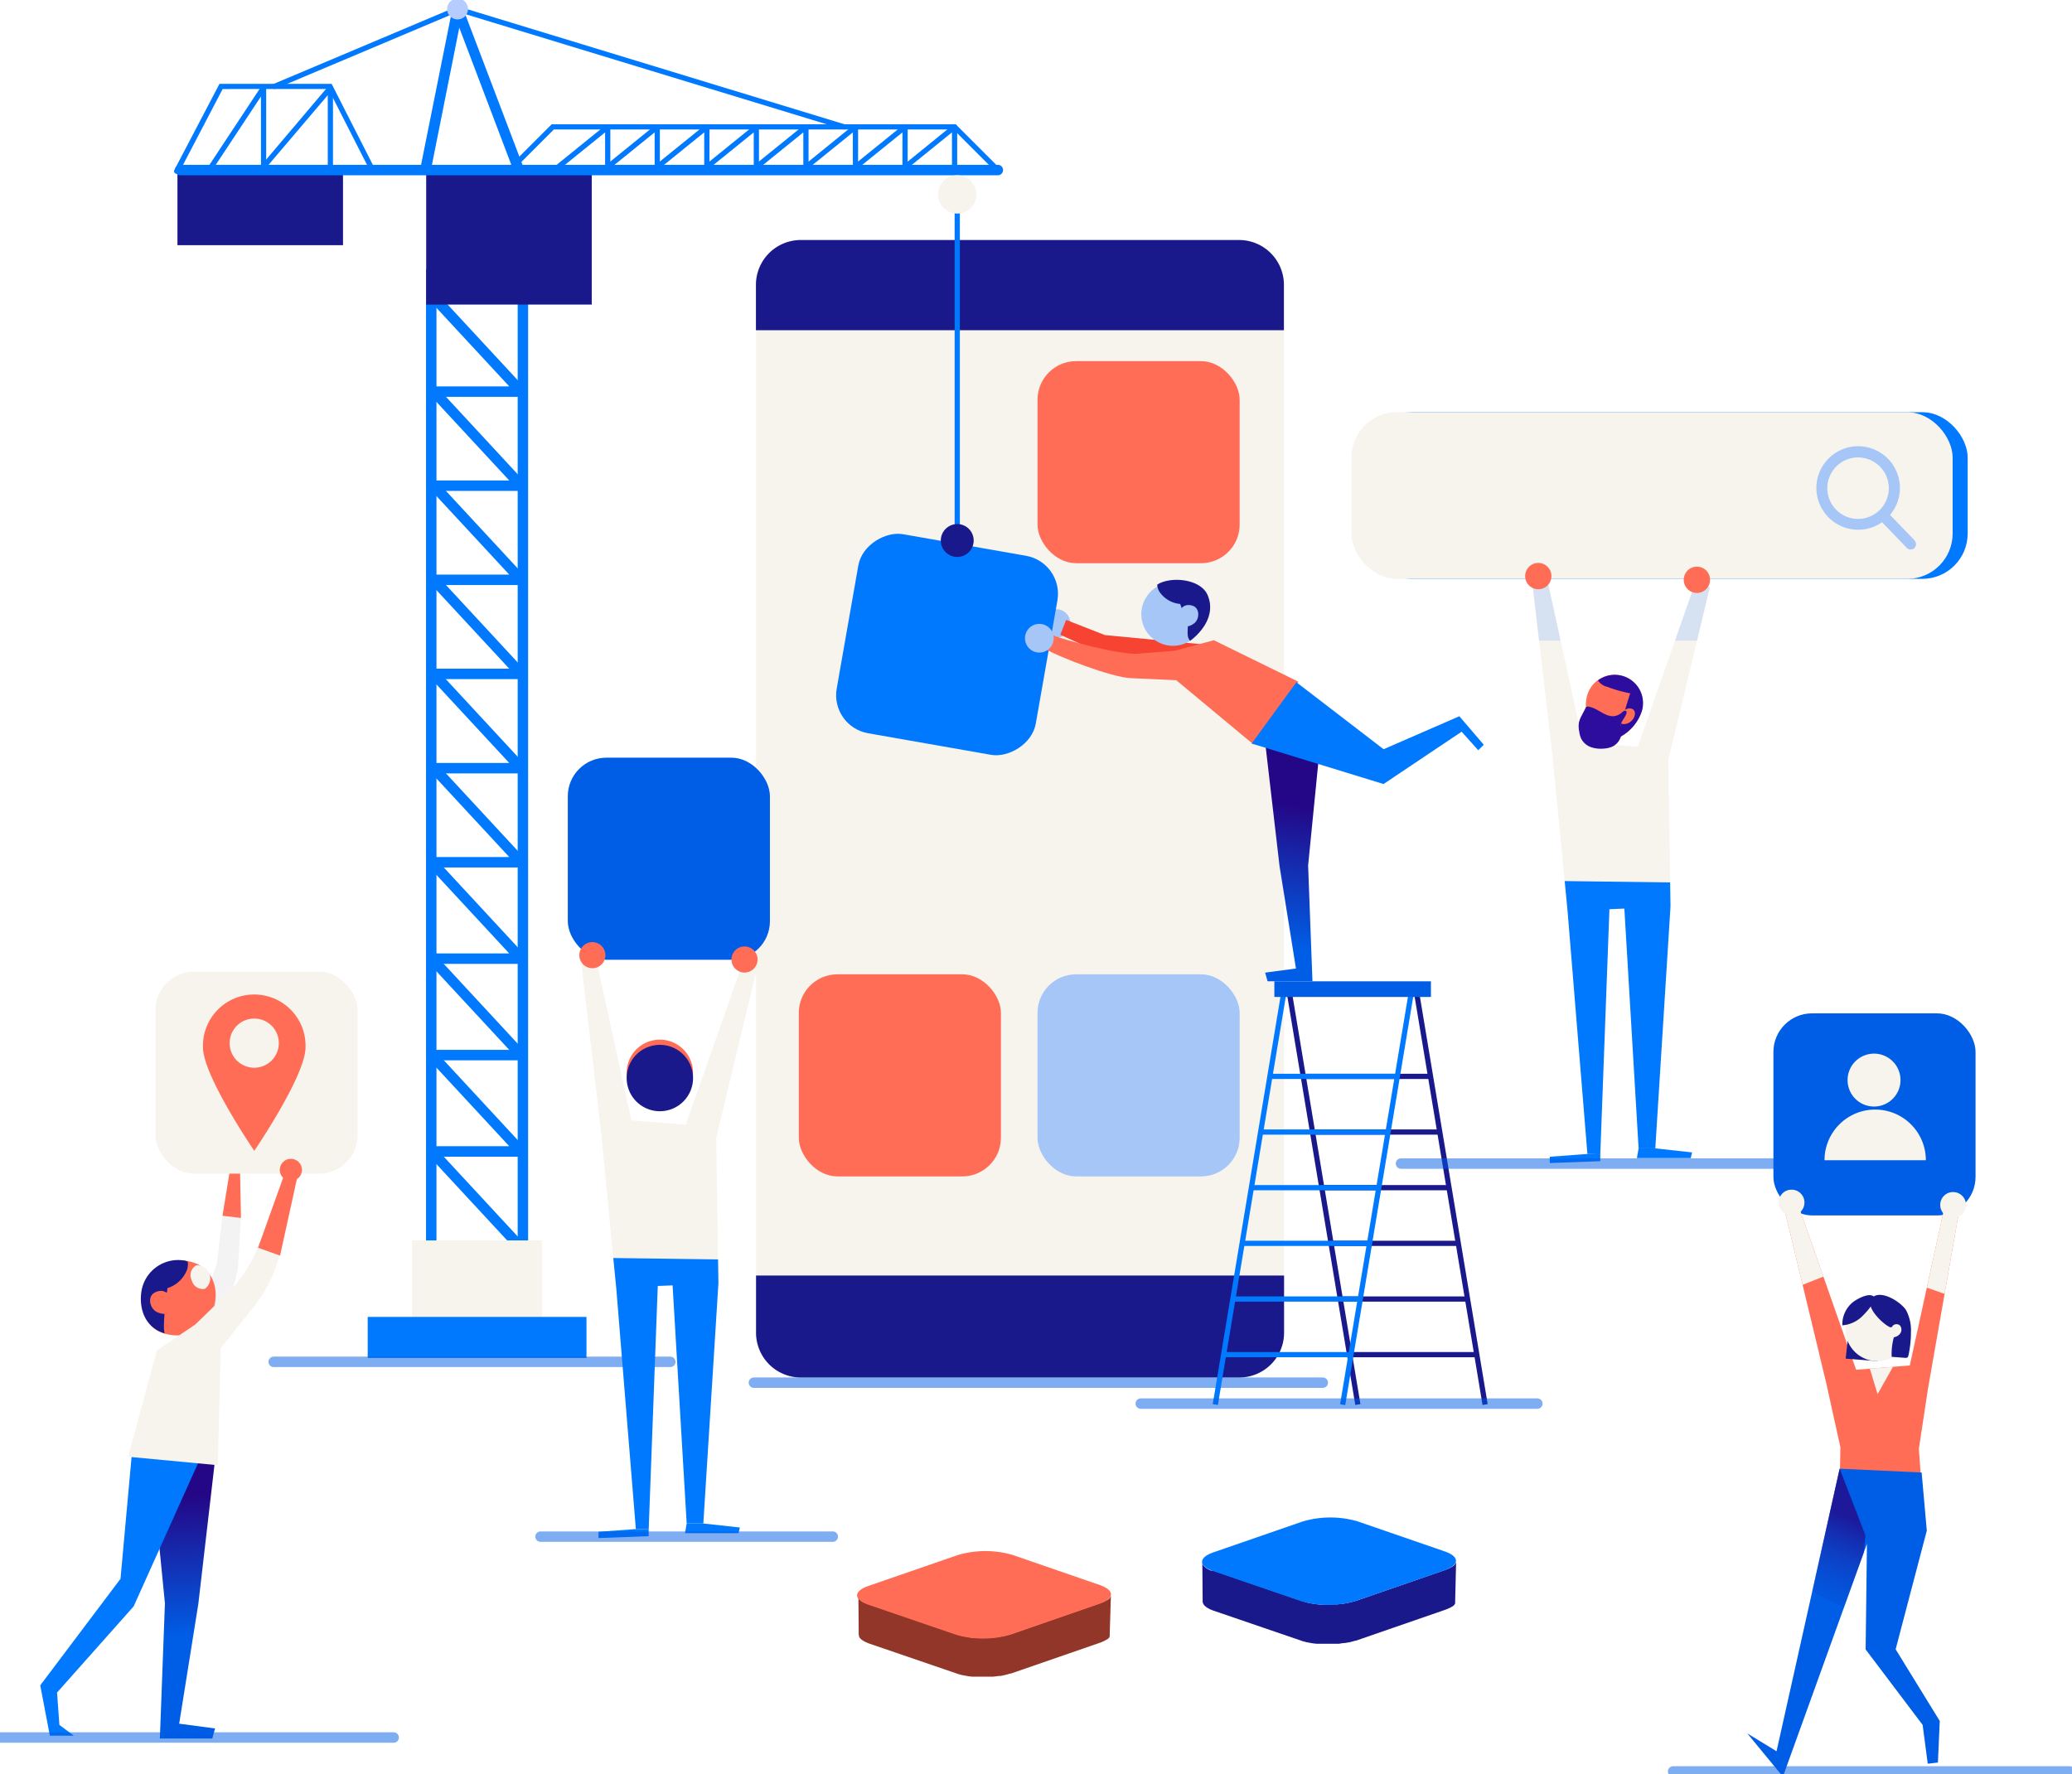 <svg id="Layer_1" data-name="Layer 1" xmlns="http://www.w3.org/2000/svg" xmlns:xlink="http://www.w3.org/1999/xlink" viewBox="0 0 397 340"><defs><style>.cls-1{fill:#f3f3f3;}.cls-2{fill:url(#Degradado_sin_nombre_7);}.cls-3{fill:#0079ff;}.cls-4{fill:#ff6d57;}.cls-5{fill:#19198c;}.cls-6{fill:#f7f4ee;}.cls-7{fill:#9e5648;}.cls-8{fill:none;stroke:#005de5;stroke-linecap:round;stroke-miterlimit:10;stroke-width:2px;opacity:0.5;}.cls-9{fill:#a5c6f6;}.cls-10{fill:#005de5;}.cls-11{fill:#2d0d9e;}.cls-12{opacity:0.4;}.cls-13{fill:#f64332;}.cls-14{fill:url(#Degradado_sin_nombre_7-2);}.cls-15{fill:#b6ccff;}.cls-16{fill:url(#Degradado_sin_nombre_4);}.cls-17{fill:#923629;}</style><linearGradient id="Degradado_sin_nombre_7" x1="45.12" y1="286.82" x2="43.58" y2="313.64" gradientTransform="matrix(-1, 0, 0, 1, 79.99, 0)" gradientUnits="userSpaceOnUse"><stop offset="0" stop-color="#240787"/><stop offset="0.99" stop-color="#005de5"/></linearGradient><linearGradient id="Degradado_sin_nombre_7-2" x1="248.59" y1="154.37" x2="244.22" y2="181.26" gradientTransform="matrix(1, 0, 0, 1, 0, 0)" xlink:href="#Degradado_sin_nombre_7"/><linearGradient id="Degradado_sin_nombre_4" x1="354.51" y1="290.74" x2="345.93" y2="312.2" gradientUnits="userSpaceOnUse"><stop offset="0" stop-color="#240787" stop-opacity="0.8"/><stop offset="0.99" stop-color="#005de5" stop-opacity="0"/></linearGradient></defs><title>testimonialArtboard 1</title><polygon class="cls-1" points="42.63 233.01 41.54 242.27 35.02 259.21 40.98 261.05 45.57 243.38 46.17 233.42 42.63 233.01"/><polygon class="cls-2" points="28.69 277.8 31.6 307.28 30.63 333.19 40.67 333.19 41.21 331.26 34.33 330.35 38 307.4 41.31 278.87 28.69 277.8"/><polygon class="cls-3" points="25.37 277.47 23.09 302.58 7.71 323 9.55 332.64 14.14 332.64 11.38 330.58 10.93 324.38 25.61 307.86 38.92 278.26 25.37 277.47"/><polygon class="cls-4" points="46.17 233.42 45.99 224.08 44.12 223.85 42.63 233.01 46.17 233.42"/><path class="cls-4" d="M27.92,246.36c-.7,3.39-.73,8.58,4.36,9.4A7.4,7.4,0,0,0,41.13,250c.74-3.38-.51-7.74-5.74-8.41C32,241.12,28.47,243.64,27.92,246.36Z"/><path class="cls-5" d="M31.58,255.53c-3.64-1-5-4.49-4.49-8a7.12,7.12,0,0,1,8.3-5.93,4.36,4.36,0,0,1,.58.19,3.33,3.33,0,0,1-.11,1.49,5.9,5.9,0,0,1-3.77,3.59S31,254.43,31.58,255.53Z"/><path class="cls-4" d="M31.16,247.42a2.42,2.42,0,0,0-1.51.3c-1.47.8-.95,3,.35,3.71a3.78,3.78,0,0,0,1.37.38,2,2,0,0,0,1.2-.19,1.49,1.49,0,0,0,.63-1,2.82,2.82,0,0,0-.06-1.19A2.73,2.73,0,0,0,31.16,247.42Z"/><path class="cls-6" d="M36.74,245.36A2.16,2.16,0,0,0,39.27,247a2.49,2.49,0,0,0-1.68-4.49A2.15,2.15,0,0,0,36.74,245.36Z"/><path class="cls-7" d="M43.06,222.79a2.11,2.11,0,1,0,2.11-2.11A2.11,2.11,0,0,0,43.06,222.79Z"/><path class="cls-6" d="M53,237,49.78,238a25.52,25.52,0,0,1-6.35,10l-6,5.83-7.38,5-5.49,20.36,17.17,1.62.56-22.43,6.38-8a25.59,25.59,0,0,0,5.16-11.27Z"/><rect class="cls-6" x="29.79" y="186.21" width="38.73" height="38.73" rx="7.4" ry="7.4"/><path class="cls-4" d="M53.61,224.2a2.12,2.12,0,1,0,2.11-2.11A2.12,2.12,0,0,0,53.61,224.2Z"/><polygon class="cls-4" points="49.44 239.14 53.66 240.64 57.06 225.17 54.64 224.62 49.44 239.14"/><path class="cls-4" d="M58.54,200.74c0,5.42-9.82,19.82-9.82,19.82s-9.83-14.4-9.83-19.82a9.83,9.83,0,1,1,19.65,0Z"/><path class="cls-6" d="M53.42,199.92a4.71,4.71,0,1,1-4.7-4.71A4.69,4.69,0,0,1,53.42,199.92Z"/><line class="cls-8" x1="-0.56" y1="333" x2="75.43" y2="333"/><rect class="cls-6" x="144.86" y="46" width="101.16" height="218" rx="8.59" ry="8.59"/><path class="cls-5" d="M237.42,46h-84a8.59,8.59,0,0,0-8.58,8.59v8.7H246v-8.7A8.59,8.59,0,0,0,237.42,46Z"/><path class="cls-5" d="M144.86,244.46v10.95a8.58,8.58,0,0,0,8.58,8.59h84a8.58,8.58,0,0,0,8.59-8.59V244.46Z"/><rect class="cls-4" x="198.79" y="69.21" width="38.73" height="38.73" rx="7.4" ry="7.4"/><rect class="cls-9" x="198.79" y="186.73" width="38.73" height="38.73" rx="7.4" ry="7.4"/><rect class="cls-4" x="153.05" y="186.73" width="38.73" height="38.73" rx="7.4" ry="7.4"/><line class="cls-8" x1="144.45" y1="264.99" x2="253.45" y2="264.99"/><rect class="cls-5" x="277.4" y="188.77" width="1" height="80.98" transform="translate(-33.83 48.67) rotate(-9.44)"/><rect class="cls-5" x="253.02" y="188.77" width="1" height="80.98" transform="translate(-34.16 44.67) rotate(-9.44)"/><rect class="cls-5" x="249.71" y="205.79" width="24.6" height="1"/><rect class="cls-5" x="251.45" y="216.46" width="24.6" height="1"/><rect class="cls-5" x="253.19" y="227.12" width="24.6" height="1"/><rect class="cls-5" x="254.93" y="237.79" width="24.6" height="1"/><rect class="cls-5" x="256.67" y="248.46" width="24.6" height="1"/><rect class="cls-5" x="258.41" y="259.12" width="24.6" height="1"/><rect class="cls-3" x="199.02" y="228.76" width="80.98" height="1" transform="translate(-25.94 427.91) rotate(-80.56)"/><rect class="cls-3" x="223.4" y="228.76" width="80.98" height="1" transform="translate(-5.57 451.94) rotate(-80.55)"/><rect class="cls-3" x="243.11" y="205.79" width="24.6" height="1"/><rect class="cls-3" x="241.37" y="216.46" width="24.6" height="1"/><rect class="cls-3" x="239.62" y="227.12" width="24.6" height="1"/><rect class="cls-3" x="237.88" y="237.79" width="24.6" height="1"/><rect class="cls-3" x="236.14" y="248.46" width="24.6" height="1"/><rect class="cls-3" x="234.4" y="259.12" width="24.6" height="1"/><rect class="cls-10" x="244.17" y="188.07" width="30" height="3"/><polygon class="cls-6" points="300.35 174.59 297.42 144.39 293.64 112.08 296.58 111.66 303.29 142.29 313.78 143.13 324.69 112.08 327.62 112.5 319.65 145.65 320.07 173.76 300.35 174.59"/><path class="cls-4" d="M304.09,133.33c-.8,2.89.45,7.54,3.35,8.33s6.34-2.57,7.13-5.46a5.43,5.43,0,1,0-10.48-2.87Z"/><path class="cls-11" d="M308,131.65a3,3,0,0,1-1.74-1.12.94.94,0,0,1-.06-.15,5.41,5.41,0,0,1,8.41,5.82,8.63,8.63,0,0,1-4.59,5.22,9.43,9.43,0,0,1,.33-1.73q.9-3.44,2-6.81A27.29,27.29,0,0,1,308,131.65Z"/><path class="cls-4" d="M311.34,136.08a1.41,1.41,0,0,1,1.38-.22.84.84,0,0,1,.28.18,1.08,1.08,0,0,1,.25.85,2.19,2.19,0,0,1-1.57,1.8,1.56,1.56,0,0,1-.71.07.89.89,0,0,1-.6-.35C309.86,137.69,310.78,136.49,311.34,136.08Z"/><polygon class="cls-3" points="320.07 173.76 317.16 220.09 313.96 220.09 311.23 174.13 308.37 174.25 306.62 221.22 304.15 221.16 300.35 174.59 299.8 168.86 320 169.12 320.07 173.76"/><polygon class="cls-3" points="317.16 220.09 324.21 220.86 323.95 221.96 313.63 221.96 313.96 220.09 317.16 220.09"/><polygon class="cls-3" points="306.62 221.22 306.62 222.54 296.94 222.9 296.94 221.69 304.15 221.16 306.62 221.22"/><path class="cls-11" d="M309.28,137.25c-1.76.19-3.16-1.58-4.92-1.81a.61.61,0,0,0-.33,0,.63.63,0,0,0-.27.33c-.22.43-.45.86-.67,1.3a5.34,5.34,0,0,0-.56,1.38,4.85,4.85,0,0,0,.06,1.78,4.51,4.51,0,0,0,.38,1.36,3.35,3.35,0,0,0,1.89,1.61,5.87,5.87,0,0,0,2.5.26,4.62,4.62,0,0,0,1.67-.42,3.15,3.15,0,0,0,1.64-3.19,3.31,3.31,0,0,1-.11-.94,2.14,2.14,0,0,1,.34-.85c.17-.31,1.33-1.83.42-1.84-.28,0-.68.47-.92.61A2.78,2.78,0,0,1,309.28,137.25Z"/><g class="cls-12"><polygon class="cls-9" points="320.93 122.78 325.15 122.78 327.62 112.5 324.69 112.08 320.93 122.78"/><polygon class="cls-9" points="296.58 111.66 293.64 112.08 294.89 122.78 299.01 122.78 296.58 111.66"/></g><rect class="cls-3" x="261.82" y="79" width="115.19" height="31.94" rx="8.69" ry="8.69"/><rect class="cls-6" x="258.94" y="79" width="115.19" height="31.94" rx="8.69" ry="8.69"/><path class="cls-9" d="M366.84,103.56l-4.7-4.88a8,8,0,1,0-6.1,2.84,7.85,7.85,0,0,0,4.57-1.44l4.73,4.92a1,1,0,0,0,.75.32,1,1,0,0,0,.72-.29,1.05,1.05,0,0,0,0-1.47ZM356,87.67a5.89,5.89,0,1,1-5.88,5.89A5.89,5.89,0,0,1,356,87.67Zm0,0"/><line class="cls-8" x1="268.43" y1="223" x2="372.43" y2="223"/><path class="cls-4" d="M297.26,110.4a2.52,2.52,0,1,1-2.52-2.51A2.52,2.52,0,0,1,297.26,110.4Z"/><path class="cls-4" d="M327.65,111.12a2.52,2.52,0,1,1-2.52-2.52A2.51,2.51,0,0,1,327.65,111.12Z"/><path class="cls-9" d="M204.91,118.52a2.75,2.75,0,1,1-3.55-1.59A2.74,2.74,0,0,1,204.91,118.52Z"/><rect class="cls-3" x="162.09" y="104.15" width="38.73" height="38.73" rx="7.4" ry="7.4" transform="translate(28.42 280.88) rotate(-80.04)"/><path class="cls-3" d="M82.52,240.16H99.85a1,1,0,0,0,.74-1.68l-16.67-18-1.47,1.36,15.12,16.32h-15Z"/><polygon class="cls-13" points="204.28 118.81 211.72 121.72 233.36 123.77 226.14 128.86 210.94 125.21 203.16 121.65 204.28 118.81"/><path class="cls-9" d="M230.42,115.53a6.07,6.07,0,1,1-7.83-3.5A6.07,6.07,0,0,1,230.42,115.53Z"/><polygon class="cls-14" points="253.14 140.62 250.64 165.87 251.47 188.06 242.87 188.06 242.41 186.41 248.31 185.62 245.16 165.97 242.32 141.53 253.14 140.62"/><path class="cls-4" d="M200.82,121.43c3.17,1.29,13.81,4.12,17.22,3.85l7.15-.58,7.38-2,16.21,7.95-8.64,12-14.77-12.29-8.73-.39c-3.59-.16-13.78-4-16.87-5.87Z"/><path class="cls-5" d="M231.36,114c-1.27-2.86-6.34-3.55-9.17-2.22-.17.08-.31.19-.47.28a3.1,3.1,0,0,0,.4,1.3,5.34,5.34,0,0,0,4,2.39s.12.31.3.8a1.64,1.64,0,0,1,.64-.48,2.17,2.17,0,0,1,1.38,0c1.45.41,1.45,2.46.44,3.33a3.22,3.22,0,0,1-1.12.61l-.16,0c-.13,2,0,2.19.42,2.8C230.36,121.1,233,117.75,231.36,114Z"/><polygon class="cls-3" points="279.61 137.27 265.1 143.59 248.39 130.75 239.82 142.5 265.09 150.26 280.05 140.23 283.23 143.78 284.3 142.74 279.61 137.27"/><path class="cls-9" d="M201.71,121.34a2.75,2.75,0,1,1-3.55-1.59A2.75,2.75,0,0,1,201.71,121.34Z"/><path class="cls-3" d="M81.63,51.59h19.56V248.26H81.63Zm17.56,2H83.63V246.26H99.19Z"/><rect class="cls-6" x="78.95" y="237.73" width="24.92" height="17.86" transform="translate(182.82 493.32) rotate(180)"/><path class="cls-3" d="M82.52,166.25H99.85a1,1,0,0,0,.74-1.68l-16.67-18-1.47,1.36,15.12,16.32h-15Z"/><path class="cls-3" d="M82.52,184.73H99.85a1,1,0,0,0,.92-.6,1,1,0,0,0-.18-1.08l-16.67-18-1.47,1.36,15.12,16.32h-15Z"/><path class="cls-3" d="M82.52,203.21H99.85a1,1,0,0,0,.92-.6,1,1,0,0,0-.18-1.08l-16.67-18-1.47,1.36,15.12,16.32h-15Z"/><path class="cls-3" d="M82.52,221.68H99.85a1,1,0,0,0,.74-1.68L83.92,202l-1.47,1.35,15.12,16.32h-15Z"/><path class="cls-3" d="M82.52,148.22H99.85a1,1,0,0,0,.92-.6,1,1,0,0,0-.18-1.08l-16.67-18-1.47,1.36,15.12,16.32h-15Z"/><path class="cls-3" d="M82.52,130.15H99.85a1,1,0,0,0,.92-.6,1,1,0,0,0-.18-1.08l-16.67-18-1.47,1.36,15.12,16.32h-15Z"/><path class="cls-3" d="M82.52,112.12H99.85a1,1,0,0,0,.92-.6,1,1,0,0,0-.18-1.08l-16.67-18L82.45,93.8l15.12,16.32h-15Z"/><path class="cls-3" d="M82.52,94.08H99.85a1,1,0,0,0,.74-1.68l-16.67-18-1.47,1.36L97.57,92.08h-15Z"/><path class="cls-3" d="M82.52,76.05H99.85a1,1,0,0,0,.92-.6,1,1,0,0,0-.18-1.08l-16.67-18-1.47,1.36L97.57,74.05h-15Z"/><path class="cls-3" d="M82.52,58H99.85a1,1,0,0,0,.74-1.68l-16.67-18-1.47,1.36L97.57,56h-15Z"/><rect class="cls-5" x="81.66" y="31.63" width="31.72" height="26.74" transform="translate(195.04 90) rotate(180)"/><rect class="cls-5" x="33.99" y="31.63" width="31.72" height="15.36" transform="translate(99.71 78.62) rotate(180)"/><path class="cls-3" d="M34.52,33.59H191.19a1,1,0,0,0,0-2H34.52a1,1,0,0,0,0,2Z"/><rect class="cls-3" x="182.91" y="37.25" width="1" height="65"/><rect class="cls-3" x="70.45" y="252.4" width="41.92" height="7.86" transform="translate(182.82 512.65) rotate(180)"/><path class="cls-3" d="M97.4,33.32a.54.54,0,0,0,.36-.14l8.35-8.36H182.7l7.85,7.86a.5.5,0,1,0,.71-.71l-8.15-8.15H105.7l-8.65,8.65a.5.5,0,0,0,0,.71A.54.54,0,0,0,97.4,33.32Z"/><path class="cls-3" d="M33.85,33.32a.5.5,0,0,0,.45-.26l8.36-16H62.93l7.86,15.46a.5.5,0,0,0,.67.22.49.49,0,0,0,.22-.67l-8.14-16H42.05l-8.64,16.5a.49.49,0,0,0,.44.73Z"/><path class="cls-6" d="M179.74,37.25a3.67,3.67,0,1,0,3.67-3.66A3.67,3.67,0,0,0,179.74,37.25Z"/><path class="cls-3" d="M161.73,24.82a.51.51,0,0,0,.48-.36.5.5,0,0,0-.33-.62l-74-22.58a.57.57,0,0,0-.34,0L52.41,16.09a.5.5,0,0,0-.26.66.5.5,0,0,0,.65.26L87.72,2.27l73.86,22.52A.4.4,0,0,0,161.73,24.82Z"/><path class="cls-3" d="M99.34,33.39a.92.92,0,0,0,.36-.07,1,1,0,0,0,.58-1.29L88.62,1.36a1,1,0,0,0-1.91.16l-6,29.91a1,1,0,1,0,2,.4L88,5.31,98.41,32.75A1,1,0,0,0,99.34,33.39Z"/><path class="cls-15" d="M85.67,1.72a2,2,0,1,0,2-2A2,2,0,0,0,85.67,1.72Z"/><path class="cls-3" d="M172.27,33.42a.56.56,0,0,0,.32-.11l9.81-7.94v7.42a.5.5,0,0,0,.5.5.5.5,0,0,0,.5-.5V24.32a.5.5,0,0,0-.81-.39L172,32.53a.5.5,0,0,0,.31.89Z"/><path class="cls-3" d="M162.78,33.42a.51.51,0,0,0,.31-.11l9.82-7.94v7.42a.5.5,0,0,0,1,0V24.32a.5.5,0,0,0-.81-.39l-10.64,8.6a.49.49,0,0,0-.07.7A.48.48,0,0,0,162.78,33.42Z"/><path class="cls-3" d="M153.28,33.42a.51.51,0,0,0,.31-.11l9.82-7.94v7.42a.5.5,0,0,0,.5.5.5.5,0,0,0,.5-.5V24.32a.5.5,0,0,0-.81-.39L153,32.53a.5.5,0,0,0-.08.7A.48.48,0,0,0,153.28,33.42Z"/><path class="cls-3" d="M143.78,33.42a.52.52,0,0,0,.32-.11l9.82-7.94v7.42a.5.5,0,0,0,.5.5.5.5,0,0,0,.5-.5V24.32a.5.5,0,0,0-.29-.45.51.51,0,0,0-.53.06l-10.63,8.6a.49.49,0,0,0-.07.7A.46.46,0,0,0,143.78,33.42Z"/><path class="cls-3" d="M134.29,33.42a.51.51,0,0,0,.31-.11l9.82-7.94v7.42a.5.5,0,0,0,.5.5.5.5,0,0,0,.5-.5V24.32a.5.5,0,0,0-.81-.39L134,32.53a.5.5,0,0,0-.07.7A.48.48,0,0,0,134.29,33.42Z"/><path class="cls-3" d="M124.79,33.42a.54.54,0,0,0,.32-.11l9.82-7.94v7.42a.5.5,0,0,0,.5.5.5.5,0,0,0,.5-.5V24.32a.5.5,0,0,0-.29-.45.51.51,0,0,0-.53.06l-10.63,8.6a.5.5,0,0,0,.31.89Z"/><path class="cls-3" d="M115.3,33.42a.51.51,0,0,0,.31-.11l9.82-7.94v7.42a.5.5,0,0,0,.5.5.5.5,0,0,0,.5-.5V24.32a.5.5,0,0,0-.81-.39L115,32.53a.5.5,0,0,0-.07.7A.48.48,0,0,0,115.3,33.42Z"/><path class="cls-3" d="M105.8,33.42a.56.56,0,0,0,.32-.11l9.82-7.94v7.42a.5.5,0,0,0,.5.5.5.5,0,0,0,.5-.5V24.32a.5.5,0,0,0-.29-.45.51.51,0,0,0-.53.06l-10.63,8.6a.5.5,0,0,0,.31.89Z"/><path class="cls-3" d="M49.67,33.42a.49.49,0,0,0,.38-.18l12.75-15v14.6a.5.5,0,0,0,.5.5.5.5,0,0,0,.5-.5v-16a.5.5,0,0,0-.32-.47.5.5,0,0,0-.56.14L49.29,32.6a.49.49,0,0,0,.06.7A.47.47,0,0,0,49.67,33.42Z"/><path class="cls-3" d="M39.86,33.42a.51.51,0,0,0,.42-.23L50,18.49v14.3a.5.5,0,0,0,.5.5.5.5,0,0,0,.5-.5v-16a.5.5,0,0,0-.35-.48.5.5,0,0,0-.56.2L39.44,32.64a.51.51,0,0,0,.14.7A.6.6,0,0,0,39.86,33.42Z"/><path class="cls-5" d="M180.26,103.59a3.15,3.15,0,1,0,3.15-3.15A3.15,3.15,0,0,0,180.26,103.59Z"/><line class="cls-8" x1="52.44" y1="261" x2="128.43" y2="261"/><polygon class="cls-4" points="368.79 293.33 367.66 277.66 369.41 266.12 375.37 232.11 372.49 231.7 365.92 261.69 355.64 262.52 344.96 232.11 342.08 232.52 349.89 264.98 352.63 277.39 352.31 292.51 368.79 293.33"/><polygon class="cls-5" points="354.64 251.42 353.63 260.39 359.73 260.87 363.46 251.42 354.64 251.42"/><path class="cls-6" d="M365.89,254.71a6.16,6.16,0,1,1-6.16-6.16A6.16,6.16,0,0,1,365.89,254.71Z"/><rect class="cls-10" x="339.79" y="194.21" width="38.73" height="38.73" rx="7.4" ry="7.4"/><path class="cls-5" d="M362,254.3a.49.49,0,0,0,.39.06c.12,0,.19-.18.27-.28A1,1,0,0,1,364,254a1.25,1.25,0,0,1,.15,1.46,1.76,1.76,0,0,1-1.28.82,12,12,0,0,0-.42,3.76l2.54.19a.71.71,0,0,0,.48-.08.76.76,0,0,0,.2-.41,21.23,21.23,0,0,0,.47-4.43,8.15,8.15,0,0,0-.92-4.19c-.9-1.48-4.57-3.92-6.36-2.55C356.93,250.11,360.63,253.64,362,254.3Z"/><path class="cls-5" d="M356.89,252.18A6.06,6.06,0,0,1,353,254a5.48,5.48,0,0,1,1.89-4.33c.69-.6,3-1.92,4-1.28S357.59,251.49,356.89,252.18Z"/><polygon class="cls-10" points="368.19 282.21 352.48 281.48 340.39 335.63 334.78 332.21 341.61 340.5 357.71 295.87 357.46 316.12 368.38 330.58 369.07 335.8 369.36 338.02 371.31 337.79 371.66 329.83 363.21 316.09 369.18 293.35 368.19 282.21"/><polygon class="cls-6" points="369.19 246.78 372.59 247.97 375.37 232.11 372.49 231.7 369.19 246.78"/><polygon class="cls-6" points="349.37 244.66 345.38 246.24 342.08 232.52 344.96 232.11 349.37 244.66"/><polygon class="cls-6" points="362.7 261.95 359.75 267.19 358.27 262.31 362.7 261.95"/><path class="cls-6" d="M340.8,230.47a2.47,2.47,0,1,0,2.46-2.47A2.46,2.46,0,0,0,340.8,230.47Z"/><path class="cls-6" d="M371.75,230.93a2.47,2.47,0,1,0,2.46-2.47A2.46,2.46,0,0,0,371.75,230.93Z"/><path class="cls-16" d="M353.28,308.15l3.8-10.53.35-3.34-4.95-12.8L347.23,305C349.48,306.2,351.67,307.33,353.28,308.15Z"/><path class="cls-6" d="M364.14,207a5.07,5.07,0,1,1-5.07-5.07A5.07,5.07,0,0,1,364.14,207Z"/><path class="cls-6" d="M369,222.36a9.71,9.71,0,0,0-19.42,0Z"/><line class="cls-8" x1="320.57" y1="339.5" x2="396.56" y2="339.5"/><line class="cls-8" x1="218.57" y1="269" x2="294.56" y2="269"/><rect class="cls-10" x="108.79" y="145.21" width="38.73" height="38.73" rx="7.4" ry="7.4"/><polygon class="cls-6" points="118.07 246.8 115.15 216.8 111.4 184.72 114.32 184.31 120.98 214.72 131.4 215.55 142.23 184.72 145.15 185.14 137.23 218.05 137.65 245.97 118.07 246.8"/><path class="cls-4" d="M116,183.06a2.5,2.5,0,1,1-2.5-2.5A2.5,2.5,0,0,1,116,183.06Z"/><path class="cls-4" d="M145.15,183.89a2.5,2.5,0,1,1-2.5-2.5A2.5,2.5,0,0,1,145.15,183.89Z"/><path class="cls-4" d="M132.79,205.6a6.36,6.36,0,1,1-6.36-6.35A6.36,6.36,0,0,1,132.79,205.6Z"/><path class="cls-5" d="M132.79,206.61a6.36,6.36,0,1,1-6.36-6.36A6.35,6.35,0,0,1,132.79,206.61Z"/><polygon class="cls-3" points="137.65 245.97 134.76 291.98 131.57 291.98 128.87 246.34 126.03 246.46 124.29 293.11 121.83 293.05 118.07 246.8 117.51 241.1 137.58 241.37 137.65 245.97"/><polygon class="cls-3" points="134.76 291.98 141.76 292.75 141.5 293.83 131.25 293.83 131.57 291.98 134.76 291.98"/><polygon class="cls-3" points="124.29 293.11 124.29 294.41 114.68 294.77 114.68 293.57 121.83 293.05 124.29 293.11"/><line class="cls-8" x1="103.57" y1="294.5" x2="159.56" y2="294.5"/><path class="cls-17" d="M212.86,305.54a.58.58,0,0,1,0,.23s0,0,0,.06a1.42,1.42,0,0,1-.08.18s0,0,0,0a1.37,1.37,0,0,1-.15.21l0,.05a1.84,1.84,0,0,1-.2.19l0,0a3.39,3.39,0,0,1-.28.2l-.08,0a2.2,2.2,0,0,1-.26.15l-.11.06-.3.15-.13.05a4.77,4.77,0,0,1-.5.19l-17.05,5.91-.51.14c-.25.07-.5.15-.77.21s-.66.13-1,.18-.43.06-.64.09l-.81.08h-.17c-.44,0-.88.05-1.32.05h0c-.47,0-.93,0-1.39,0h0c-.45,0-.9-.07-1.34-.13h0c-.43-.06-.84-.14-1.24-.22h0a11.78,11.78,0,0,1-1.14-.32l-16.79-5.75-.26-.1-.24-.09-.22-.1-.21-.1-.18-.1-.19-.11-.14-.11-.15-.12a.63.63,0,0,1-.12-.11l-.12-.11a1.3,1.3,0,0,1-.1-.15.47.47,0,0,1-.06-.09.31.31,0,0,1-.05-.12,1,1,0,0,1-.09-.36l.06,7.51a1,1,0,0,0,.09.36.31.31,0,0,0,0,.12.47.47,0,0,0,.06.09l.1.15.1.09a.92.92,0,0,0,.14.14l.11.08.19.14.14.08.22.13.15.07.28.13.2.08.29.11h0l16.79,5.75a5.76,5.76,0,0,0,.59.18l.52.13h.07l.4.08.46.08.38.06h.07l.44.05.45,0,.41,0h0l.46,0H189l.57,0h.21l.17,0,.31,0,.5-.06.64-.08.19,0c.25,0,.49-.08.73-.14l.09,0c.27-.06.52-.14.77-.21l.41-.11.1,0,17.05-5.9c.17-.06.33-.12.48-.19h0l.13-.06.25-.12,0,0,.11-.05.15-.09.11-.06.09-.06.05,0,.21-.15h0l0,0,.12-.12.07-.07,0-.05,0,0,.11-.16v0s0,0,0,0l0-.1,0-.08s0,0,0-.06a0,0,0,0,0,0,0,.55.55,0,0,0,0-.18h0Z"/><path class="cls-4" d="M210.74,303.78c2.87,1,2.83,2.6-.09,3.6l-17.05,5.91a18.79,18.79,0,0,1-10.46,0l-16.79-5.75c-2.87-1-2.84-2.6.07-3.6l17.06-5.9A18.74,18.74,0,0,1,194,298Z"/><path class="cls-5" d="M279,299.11a1.66,1.66,0,0,1,0,.22.14.14,0,0,0,0,.06,1.42,1.42,0,0,1-.08.18.05.05,0,0,1,0,0,1.37,1.37,0,0,1-.15.21l0,.05-.19.19,0,0a3.16,3.16,0,0,1-.27.2l-.09.06-.26.15-.1.05-.31.15-.13.06-.49.19-17.05,5.9-.52.14c-.25.08-.5.15-.77.21l-1,.19-.64.08-.81.08-.17,0c-.44,0-.88,0-1.32.05h0c-.47,0-.93,0-1.39,0h0c-.46,0-.91-.07-1.35-.13h0c-.43-.06-.84-.13-1.24-.22h0a11.78,11.78,0,0,1-1.14-.32l-16.79-5.75-.26-.1L232,301l-.22-.1-.21-.1-.17-.1a1.6,1.6,0,0,1-.19-.11l-.14-.11a1.11,1.11,0,0,1-.16-.11l-.12-.12-.12-.11a1.3,1.3,0,0,1-.1-.15.47.47,0,0,1-.06-.09.61.61,0,0,1-.05-.12,1,1,0,0,1-.09-.36l.06,7.51a1,1,0,0,0,.09.37l.05.11a.47.47,0,0,0,.06.09,1.3,1.3,0,0,0,.1.15l.1.09.14.14.11.08.19.14.14.08.22.13.15.07.28.13.2.08.3.11h0l16.79,5.75a5.76,5.76,0,0,0,.59.18l.52.13h.07l.4.08.46.08.38.06h.07l.44.05.45,0,.42,0h0l.46,0h1.48l.57,0h.21l.17,0,.31,0c.17,0,.33,0,.5-.06l.64-.08.19,0,.73-.13.09,0c.27-.06.52-.13.78-.21s.27-.06.4-.11l.11,0,17.05-5.9.47-.18h0l.13-.06.25-.12.06,0,.1-.06.15-.08.11-.07.09-.06.05,0,.21-.16h0l0,0,.13-.11.06-.08,0,0,0,0a.91.91,0,0,0,.11-.16v0a.05.05,0,0,0,0,0,.47.47,0,0,0,.05-.1l0-.08a.14.14,0,0,1,0-.06,0,0,0,0,1,0,0,1.1,1.1,0,0,0,0-.18h0Z"/><path class="cls-3" d="M276.84,297.34c2.87,1,2.83,2.6-.08,3.61l-17.05,5.9a18.83,18.83,0,0,1-10.47,0l-16.79-5.75c-2.86-1-2.84-2.6.08-3.6l17.05-5.9a18.74,18.74,0,0,1,10.47-.05Z"/></svg>